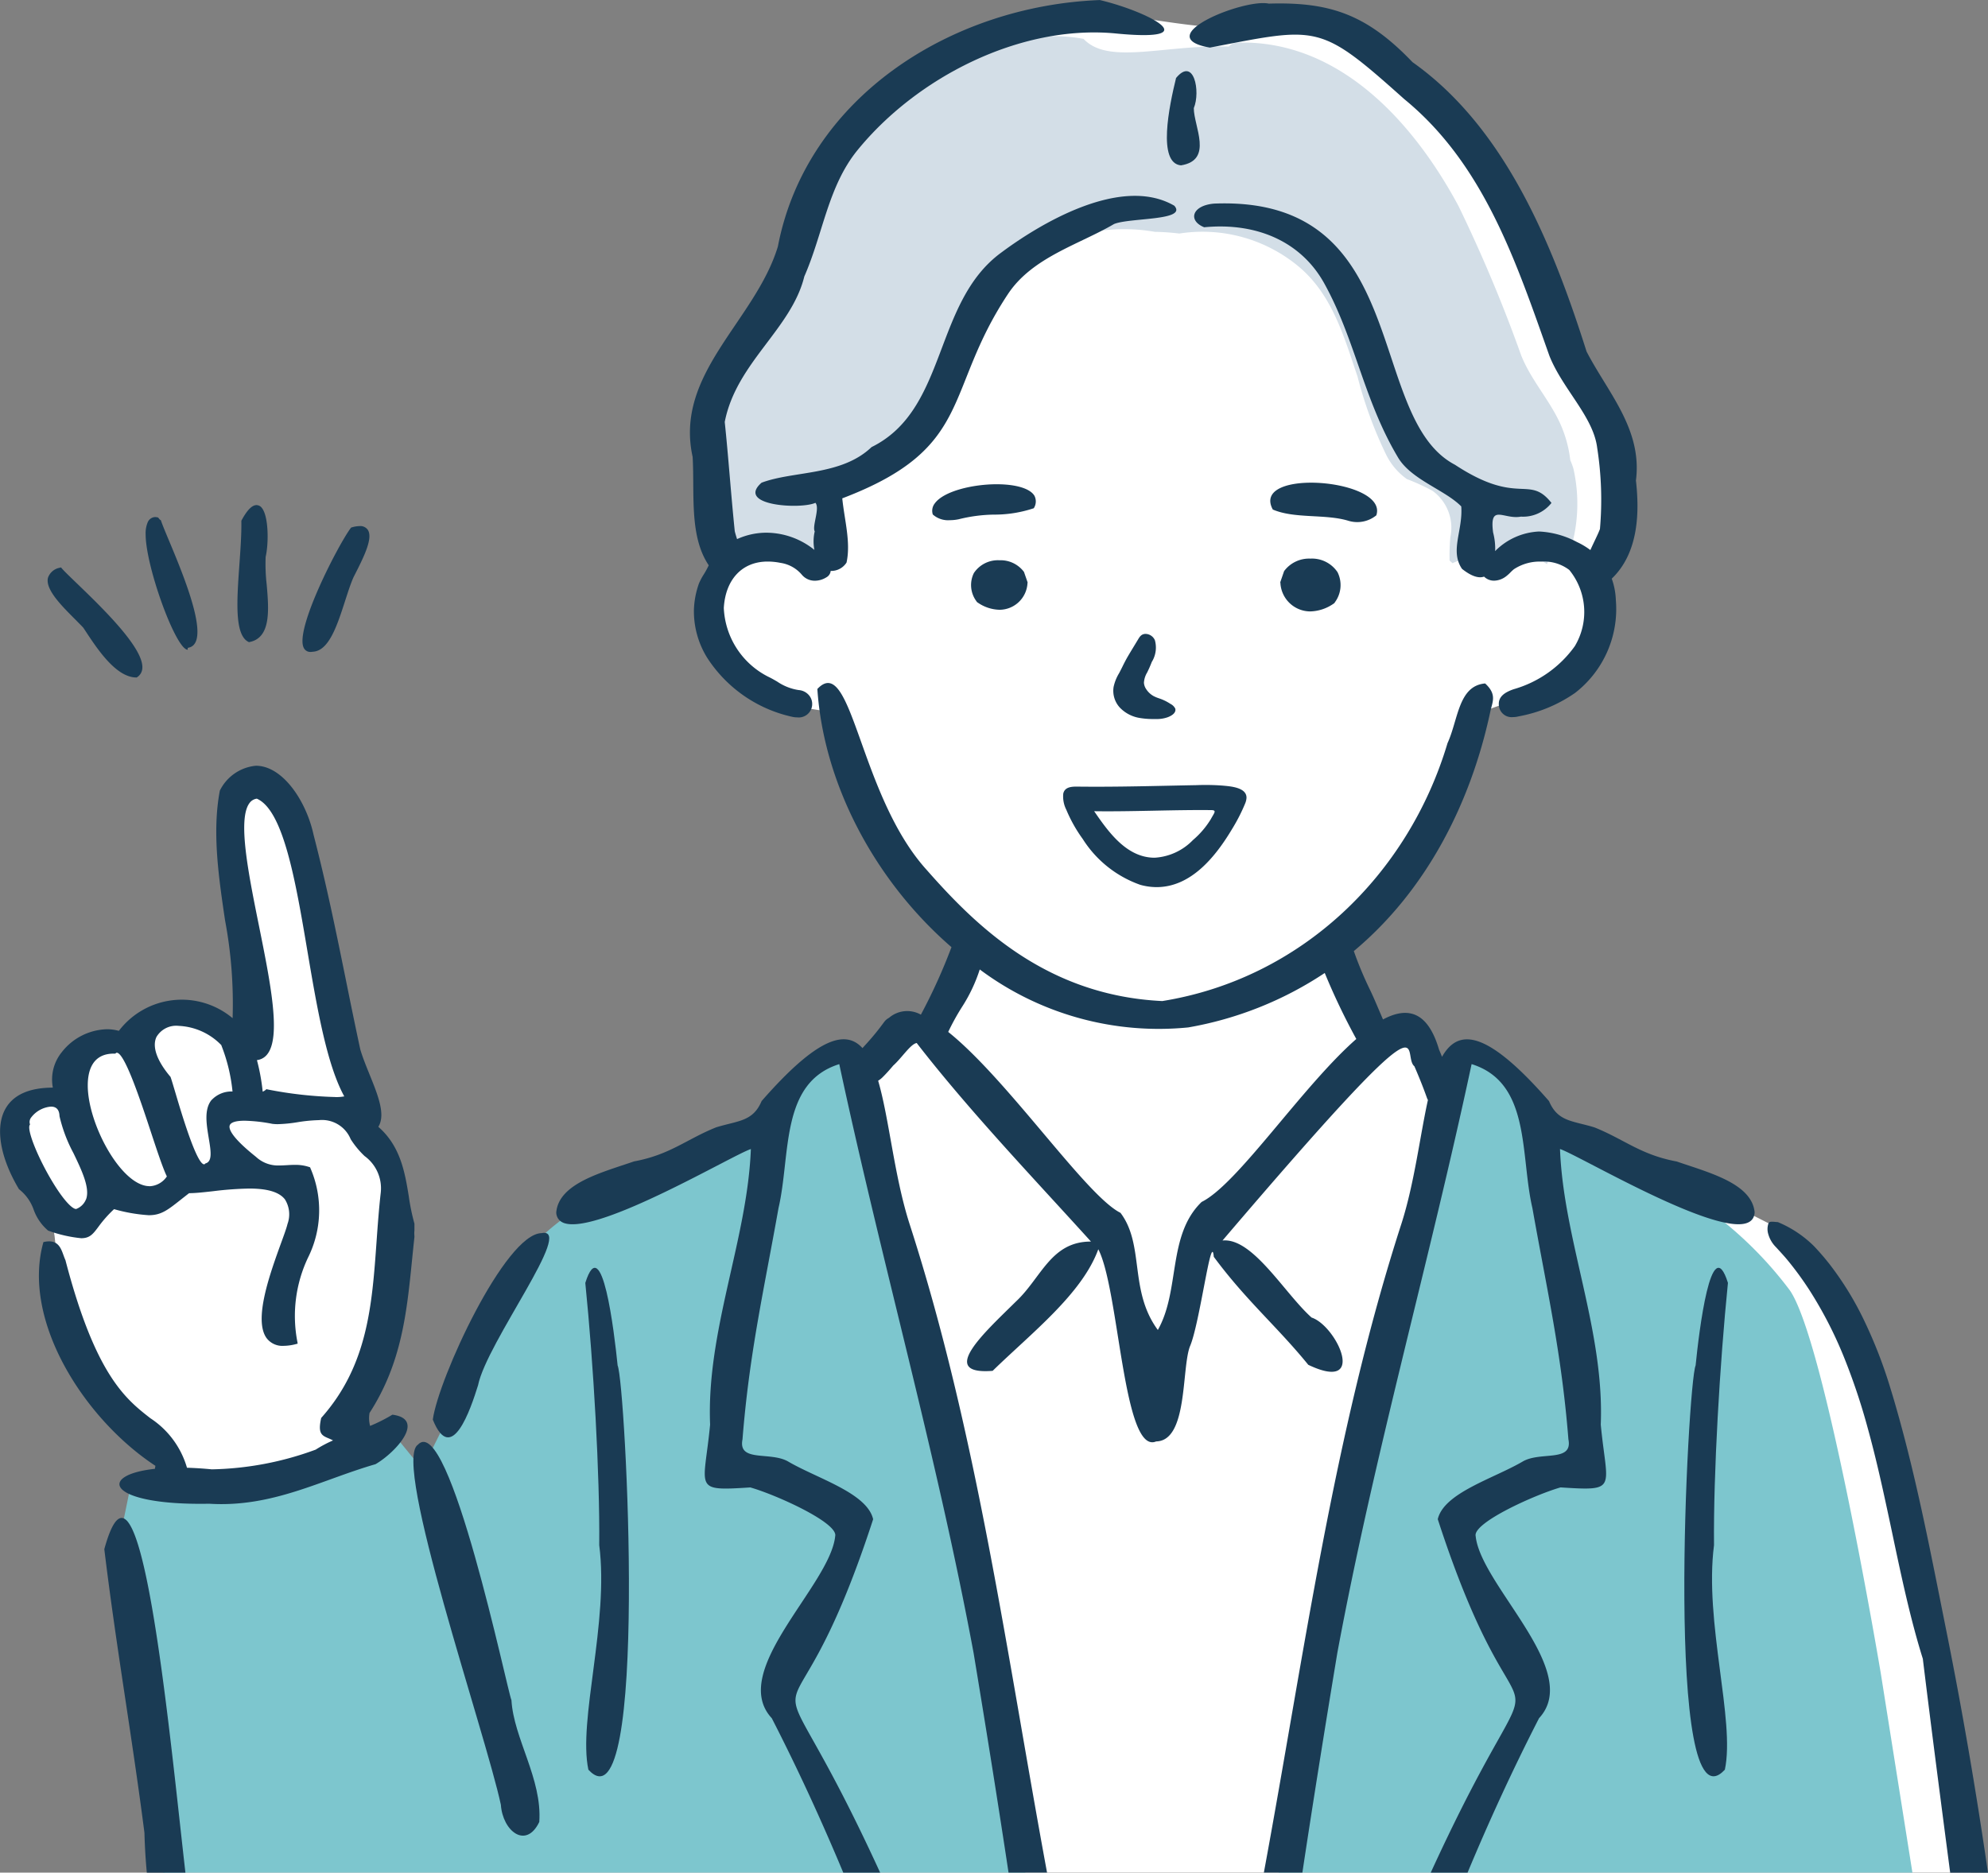 <svg xmlns="http://www.w3.org/2000/svg" width="151.189" height="142.454" viewBox="0 0 151.189 142.454">
  <rect x="0" y="0" width="151.189" height="142.454" fill="#808080" stroke="none"/>
  <g id="男性_指差し" data-name="男性　指差し" transform="translate(-829.196 -296.68)">
    <path id="白" d="M983.138,438.962s-4.721-30.807-7.275-35.684a58.874,58.874,0,0,0-6.658-9.6l-1.036-.526-1.116-.567-2.879-1.461-11.146-4.644a.979.979,0,0,1-.283.2c-.357.169-1.029.235-1.893-.864-.1-.126-.2-.265-.3-.423-.595-.906-1.212-1.811-1.8-2.593a.139.139,0,0,0-.014-.018,15.632,15.632,0,0,0-1.123-1.351,3.651,3.651,0,0,0-1.162-.915,5.527,5.527,0,0,0-.848-.265,1.884,1.884,0,0,0-.937,0,1.446,1.446,0,0,0-.846.727,1.577,1.577,0,0,1-.172.249.481.481,0,0,1-.707.128,2.606,2.606,0,0,1-.67-.919c-.27-.537-1.466-2.117-2.886-1.674a2.068,2.068,0,0,0-.674.359l-.567-1.043-1.37-2.52-1.189-2.277v0l-.505-.967-.162-.313a15.264,15.264,0,0,0,5.263-4.491c1.934-2.863,5.805-12.616,5.805-12.925,0-.128.482-.359,1.081-.588.194-.073.4-.146.606-.215a8.607,8.607,0,0,1,1.642-.437c.464,0,5.572-1.548,6.036-5.186a17.483,17.483,0,0,0,.105-3.519,4.778,4.778,0,0,1,.087-1.806,2.4,2.4,0,0,1,.272-.558c.853-1.317,1.084-1.162.93-3.949s.309-3.174-1.008-5.958-2.785-5.5-4.411-9.29-1.006-3.949-4.413-9.443-6.269-9.832-10.14-11.379-4.18-1.392-6.733-.851-3.251.773-4.721.7c-.165-.009-.368-.025-.6-.05-.883-.087-2.165-.27-3.247-.432h0c-1.132-.171-2.039-.32-2.039-.32a14.24,14.24,0,0,0-4.481-.08,21.589,21.589,0,0,0-11.288,4c-3.956,2.929-6.974,5.257-8.558,9.56a.009.009,0,0,0,0,.007c-.149.4-.284.807-.4,1.239-1.1,3.9-.942,4.459-1.934,6.13-.311.524-.736,1.157-1.347,2.035-2.344,3.37-2.945,1.376-3.153,4.635-.018.3-.034.647-.048,1.047-.16,4.724-.56,5.124,0,8.325a22.918,22.918,0,0,0,.915,3.215v0a1.891,1.891,0,0,1,.009.94v0c-.014.059-.03.119-.05.183a4.723,4.723,0,0,1-.393.862c-1.121,2-1.441,1.921-1.121,2.8s1.681,6.8,6,7.525l1.795.3.629.1,1.42.238a42.05,42.05,0,0,0,2.481,7.444c1.76,4,6.484,9.285,7.044,10.006a.319.319,0,0,1,.057.165,2.47,2.47,0,0,1-.139.86,36.743,36.743,0,0,1-2.2,4.943c-.309.6-.521,1-.521,1a4.66,4.66,0,0,0-.944-.508,1.133,1.133,0,0,0-1.139.027c-.64.56-1.04,1.28-2.161,2.321l-.066.059c-.681.6-.793.153-1.054-.185a.6.6,0,0,0-.64-.274,1.889,1.889,0,0,1-.272.027c-.8.03-1.342-.341-2.929,1.173-1.763,1.68-.162,2.641-3.123,4.161s-14.087,6.564-14.087,6.564-.471.444-1.061,1.013c-.391.377-.837.812-1.23,1.207a13.863,13.863,0,0,0-.992,1.063,53.75,53.75,0,0,0-4.8,8.243c-.633,1.564-1.536,3.841-2.245,5.643-.359.91-.67,1.7-.871,2.211l-.247.631-1.04-.08-.654-1.139-.576-1-.521-.91s-.661-.069-1.253-.172h0a4.84,4.84,0,0,1-.732-.171c-.114-.041-.183-.082-.183-.126,0-.24.96-5.044-.24-7.285s-5.764-7.044-6.724-9.685-1.361-7.044-2.481-8.085-2-1.6-2.963-.32-1.76,1.2-1.52,4.084,1.36,4.481,1.04,5.362-2.241.72-4.161-.56-6.8-6-8.165-6.724c-.262-.139-.618-.353-1.037-.6a7.965,7.965,0,0,0,.111,3.716,9.231,9.231,0,0,0,.379,1.1,35.454,35.454,0,0,0,1.8,3.134c.955,1.755.415,3.886.8,5.789,1.048,5.226,5.315,8.624,7.677,13.187.165.318.079.545-.131.657l.648.472-.528.073-.937.128h0l-.293.039-.775.249-.087.544-.32,2.037-.3,1.92.464,3.729,2.232,17.9.389,3.119H983.547Z" transform="translate(-4.477 -3.418)" fill="#fff"/>
    <g id="塗り" transform="translate(830.265 299.432)">
      <path id="手_指差し" data-name="手　指差し" d="M845.952,626.9a10.554,10.554,0,0,0,3.726-.022c1.463-.2,2.919-.408,4.385-.587a23.7,23.7,0,0,0,6.42-1.969c-.2-.572-.4-1.143-.523-1.619-.439-1.634-.586-1.208.879-2.912s.952-2.913,1.978-5.9.513-8.809.439-9.945a6.209,6.209,0,0,0-1.758-3.339c-.952-1.137-1.025-1.776-.586-2.629s-3.3-12.431-3.3-12.431-2.2-9.59-2.93-11.082a2.367,2.367,0,0,0-2.124-1.421,5.054,5.054,0,0,0-2.051,2.2c-.513,1.35,1.245,8.1,1.318,11.153s.805,6.109-.513,6.677-1.392-1.279-2.344-1.7-1.978-.213-4.028.071-1.025,1.421-1.9,1.35-2.856,0-3.808,1.137-.366,1.918-.879,3.339-1.831-.213-3.3.5-.659,1.634-.659,3.2,1.685,2.983,2.344,4.191.586,6.251,1.685,9.8a13.229,13.229,0,0,0,4.541,6.819c1.831,1.563,2.637,2.984,2.71,3.552C845.705,625.532,845.818,626.169,845.952,626.9Z" transform="translate(-834.178 -516.48)" fill="#fff"/>
      <g id="スーツ" transform="translate(8.053 76.93)">
        <path id="Path_2561" data-name="Path 2561" d="M1330.486,731.267h-48.2c.5-3.544,1.594-11.421,1.8-13.7.274-2.972,9.168-37.5,9.168-37.5l1.9-7.607v0l.313-1.242v0l.558-2.236.082-.327s.359.112.855.325a8.118,8.118,0,0,1,2.01,1.18,3.58,3.58,0,0,1,.389.38,10.552,10.552,0,0,1,.734.972.134.134,0,0,1,.014.018c.864,1.265,1.708,2.835,1.708,2.835l.4.181,1.893.864,9.342,4.257s1.232.853,2.8,2.179a29.263,29.263,0,0,1,4.9,5.108c2.694,3.821,6.928,29.145,6.928,29.145Z" transform="translate(-1194.167 -668.495)" fill="#7dc6ce"/>
        <path id="Path_2562" data-name="Path 2562" d="M940.544,730.714H874.994c-.124-1.052-.217-2.1-.293-3.119-.14-1.875-.222-3.638-.322-5.1-.16-2.321-1.173-8.508-1.909-12.8-.434-2.559-.773-4.445-.773-4.445l.3-1.475.384-1.873.206-.995s.307,0,.841.032h0c.343.021.78.053,1.289.107a31.611,31.611,0,0,1,3.194.508c3.027.647,6.809-1.031,9.491-2.053a43.364,43.364,0,0,0,4.982-2.3l.631.773.608.743,1.061,1.3.46-.917.908-1.822.421-.839s3.576-8.814,5.11-11.5a11.981,11.981,0,0,1,2.472-2.883c.361-.322.736-.629,1.111-.915a19.24,19.24,0,0,1,3.315-2.081c1.66-.766,6.388-3.192,9.582-4.342s1.916-.768,3.192-2.044,1.15-1.788,2.812-3.322,2.554-1.406,2.554-1.406l.142.478,3.18,10.764,4.982,20.313,4.342,23.251Z" transform="translate(-871.697 -667.942)" fill="#7dc6ce"/>
      </g>
      <path id="髪" d="M1143.535,342.388a6,6,0,0,0-.236-.633,9.36,9.36,0,0,0-.788-2.83c-.833-1.8-2.187-3.259-2.939-5.122a112.394,112.394,0,0,0-4.779-11.392c-3.382-6.293-9.021-12.641-16.816-12.42a.914.914,0,0,0-.648.3c-4.92-.147-9.168,1.422-11.043-.582-9.531-1.808-23.151,8.473-23.352,19.865-3.44,5.371-6.512,5.474-5.732,14.549.752,3.391.593,5.187,1.116,5.781,2.14-2.4,5.224-1.795,7.469,0,.13-.267,1-.913,1.039-1.467-1.143-7.584,6.64-2.531,9.592-14.589a13.507,13.507,0,0,1,15.285-9.462,17.188,17.188,0,0,1,1.861.13,11.417,11.417,0,0,1,9.227,2.637c2.448,2.145,3.324,5.276,4.327,8.241a31.529,31.529,0,0,0,2.156,5.9,4.966,4.966,0,0,0,1.6,1.9,16.2,16.2,0,0,1,1.951.895,3.471,3.471,0,0,1,1.352,3.537,14.792,14.792,0,0,0-.055,1.767l.22.2a5.623,5.623,0,0,1,.825-.305.581.581,0,0,1,.6-.159,4.87,4.87,0,0,1,.827-.265,5.114,5.114,0,0,1,3.566.1,5.782,5.782,0,0,1,1.364.7c.079-.195.161-.389.23-.586a.97.97,0,0,0,1.592-.6A12.12,12.12,0,0,0,1143.535,342.388Z" transform="translate(-1024.947 -309.502)" fill="#d3dee7"/>
    </g>
    <g id="アウトライン" transform="translate(829.196 296.68)">
      <path id="Path_2563" data-name="Path 2563" d="M1111.491,575.187c-2.748-.508-3.987-1.685-6.253-2.593-1.669-.514-2.794-.425-3.457-2-4.717-5.4-6.887-5.579-8.137-3.372v0l0,0c-.076-.183-.15-.368-.229-.551-.86-2.923-2.4-3.284-4.259-2.289-.328-.743-.625-1.493-.976-2.225a27.627,27.627,0,0,1-1.245-2.975c5.509-4.6,8.876-11.224,10.366-18.15.152-.773.563-1.346-.379-2.209-2.046.174-2.043,2.771-2.86,4.538-2.99,10.031-11.132,17.921-21.693,19.622-8.827-.423-14.18-5.73-17.914-9.972-5.171-5.7-5.674-16.57-8.318-13.768.488,7.309,4.436,14.652,10.2,19.64a42.991,42.991,0,0,1-2.327,5.135,2.116,2.116,0,0,0-2.423.24,1.076,1.076,0,0,0-.368.314,19.176,19.176,0,0,1-1.272,1.572c-.13.144-.258.281-.378.419h0c-1.308-1.445-3.487-.759-7.671,4.026-.663,1.573-1.788,1.484-3.459,2-2.263.908-3.5,2.085-6.251,2.593-2.428.841-5.707,1.66-5.908,3.869a.849.849,0,0,0,.3.656,1.013,1.013,0,0,0,.4.195c2.751.722,12.74-5.222,14.1-5.661-.265,6.891-3.391,13.8-3.1,20.962-.466,4.912-1.376,5.065,3.057,4.779,1.946.551,6.679,2.686,6.457,3.7-.377,3.757-8.156,10.264-4.822,13.858,2.078,4.054,3.853,7.957,5.435,11.745h2.805c-9.544-20.818-7.408-5.744-.533-26.884-.464-2-4.23-3.087-6.436-4.374-1.356-.814-3.855.085-3.5-1.7.521-6.569,1.625-11.325,2.739-17.594.942-4.038.1-9.537,4.621-10.952,3.26,15.232,7.4,29.664,10.214,44.784,1.008,6.082,1.891,11.631,2.659,16.716h2.929c-3.057-16.515-5.309-33.444-10.472-49.391-1.159-3.64-1.534-7.975-2.373-10.847h0a1.8,1.8,0,0,0,.334-.261c.287-.284.555-.586.814-.894.647-.575,1.309-1.632,1.783-1.714,4.013,5.184,9.014,10.416,13.254,15.105h-.029c-3.024.008-3.747,2.758-5.672,4.556-2.346,2.319-6.016,5.614-1.776,5.278,2.953-2.881,6.8-5.853,8.034-9.249,1.6,3.081,1.889,15.684,4.4,14.618,2.411-.045,1.924-5.482,2.562-7.211.757-1.71,1.642-8.911,1.82-6.834,2.46,3.328,4.832,5.317,7.187,8.217,4.558,2.171,2.155-2.973.253-3.594-2.062-1.843-4.479-6.093-6.775-5.861,16.894-19.811,13.5-14.141,14.592-13.255.346.8.67,1.6.961,2.422a.7.7,0,0,0,.069.139v0c-.608,2.762-1.029,6.32-2.005,9.383-5.163,15.948-7.415,32.877-10.472,49.391h2.929c.768-5.085,1.651-10.634,2.659-16.716,2.81-15.12,6.953-29.552,10.211-44.784,4.527,1.415,3.681,6.914,4.623,10.952,1.113,6.269,2.218,11.025,2.739,17.594.352,1.781-2.147.883-3.5,1.7-2.206,1.287-5.972,2.371-6.436,4.374,6.875,21.14,9.008,6.066-.533,26.884h2.8c1.582-3.789,3.357-7.692,5.435-11.745,3.336-3.594-4.442-10.1-4.82-13.858-.224-1.011,4.511-3.146,6.457-3.7,4.433.286,3.523.133,3.057-4.779.288-7.163-2.838-14.07-3.1-20.962,1.175.38,8.762,4.85,12.594,5.611,1.157.233,1.971.124,2.165-.535a1.062,1.062,0,0,0,.043-.265C1117.2,576.846,1113.919,576.028,1111.491,575.187Zm-36.131,3.078c-2.619,2.538-1.614,6.7-3.329,9.739-2.213-3.007-.991-6.463-2.842-8.912-2.618-1.3-8.552-10.122-13.1-13.761a17.945,17.945,0,0,1,1.041-1.888,12.038,12.038,0,0,0,1.357-2.864,22.751,22.751,0,0,0,15.856,4.41,27.136,27.136,0,0,0,10.381-4.142,50.359,50.359,0,0,0,2.4,5.022C1083,569.486,1078.1,576.921,1075.36,578.265Z" transform="translate(-983.976 -486.832)" fill="#1a3b54"/>
      <g id="Group_1758" data-name="Group 1758" transform="translate(7.933 92.937)">
        <path id="Path_2564" data-name="Path 2564" d="M1426.882,753.472c-.6,1.31-2.423,35.792,2.224,30.75.8-3.751-1.583-11.229-.825-17.078-.052-5.385.435-13.776,1.059-19.952C1428.072,743.147,1427.137,750.913,1426.882,753.472Z" transform="translate(-1305.862 -742.539)" fill="#1a3b54"/>
        <path id="Path_2565" data-name="Path 2565" d="M1036.6,747.194c.624,6.175,1.11,14.566,1.059,19.952.758,5.849-1.623,13.327-.825,17.078,4.646,5.042,2.827-29.441,2.224-30.75C1038.8,750.913,1037.869,743.147,1036.6,747.194Z" transform="translate(-1000.02 -742.539)" fill="#1a3b54"/>
        <path id="Path_2566" data-name="Path 2566" d="M1469.126,760.887l-.414-2.071c-.933-4.687-1.9-9.532-3.194-14.19-.2-.716-.4-1.427-.615-2.115a35.89,35.89,0,0,0-2.081-5.38,23.727,23.727,0,0,0-2.613-4.23c-.377-.478-.775-.938-1.184-1.365a8.579,8.579,0,0,0-2.723-1.806l-.183-.014c-.087-.007-.174-.016-.259-.016-.144,0-.192.027-.217.048a.226.226,0,0,0-.055.071,1.317,1.317,0,0,0-.021.811,2.264,2.264,0,0,0,.59,1.006l.249.272c.217.238.443.485.658.748a24.6,24.6,0,0,1,1.681,2.316,30.95,30.95,0,0,1,2.588,5.046,48.2,48.2,0,0,1,1.813,5.426c.558,2.017,1.015,4.056,1.351,5.609q.26,1.194.512,2.389c.674,3.2,1.374,6.5,2.314,9.5l.009.034,0,.034c.638,5.22,1.328,10.525,2,15.653l.039.3.034.256h2.874C1471.351,772.824,1470.3,766.738,1469.126,760.887Z" transform="translate(-1329.025 -729.7)" fill="#1a3b54"/>
        <path id="Path_2567" data-name="Path 2567" d="M867.65,834.74c-.478-.222-.976.448-1.493,2.334.9,7.438,2.1,14.165,3.052,21.572q.041,1.557.181,3.034h2.936c-.921-8.007-2.456-24.231-4.367-26.671A.907.907,0,0,0,867.65,834.74Z" transform="translate(-866.157 -812.164)" fill="#1a3b54"/>
        <path id="Path_2568" data-name="Path 2568" d="M976.018,807.946c-1.981,1.289,5.13,21.892,6.307,27.391.137,2,1.907,3.414,2.922,1.31.232-3.273-1.949-6.353-2.117-9.265C982.812,826.67,978.405,805.4,976.018,807.946Z" transform="translate(-952.167 -790.986)" fill="#1a3b54"/>
        <path id="Path_2569" data-name="Path 2569" d="M990.825,733.666c-2.768.044-7.848,11.064-8.271,14.186,1.419,3.535,2.872-.781,3.441-2.611C986.656,741.967,993.4,733.155,990.825,733.666Z" transform="translate(-957.572 -732.798)" fill="#1a3b54"/>
      </g>
      <path id="Path_2570" data-name="Path 2570" d="M860.537,605.651c.056-.562.114-1.128.176-1.7,0-.115-.005-.152-.008-.18a2.139,2.139,0,0,1,.009-.322v-.522l-.006-.02a16.13,16.13,0,0,1-.422-2.049c-.292-1.792-.622-3.819-2.318-5.295.573-.923-.032-2.416-.671-3.993-.258-.636-.524-1.293-.7-1.891-.39-1.806-.752-3.586-1.1-5.307-.752-3.7-1.463-7.194-2.452-11.016-.558-2.583-2.353-5.26-4.389-5.26a3.408,3.408,0,0,0-2.725,1.861l-.015.024-.005.028c-.589,3.132-.088,6.544.4,9.844a34.29,34.29,0,0,1,.575,7.446,6.014,6.014,0,0,0-8.651.964,3.339,3.339,0,0,0-.908-.123,4.5,4.5,0,0,0-3.43,1.741,3.3,3.3,0,0,0-.682,2.7c-1.788.005-3,.544-3.6,1.6-.8,1.407-.424,3.688,1.008,6.1l.014.025.023.017a3.4,3.4,0,0,1,1.1,1.553,3.725,3.725,0,0,0,1.079,1.568l.021.017.026.008a10.228,10.228,0,0,0,2.485.568h0c.66,0,.9-.322,1.3-.855a9.291,9.291,0,0,1,1.2-1.356,12.4,12.4,0,0,0,2.639.461c.94,0,1.433-.389,2.414-1.165.195-.154.41-.324.654-.511.491,0,1.147-.074,1.841-.152a25.566,25.566,0,0,1,2.734-.2c1.39,0,2.276.268,2.708.818a2.137,2.137,0,0,1,.2,1.875c-.07.3-.258.821-.5,1.481-.833,2.3-2.092,5.784-1.1,7.191a1.5,1.5,0,0,0,1.312.6,3.8,3.8,0,0,0,.937-.134l.124-.032-.02-.126a10.363,10.363,0,0,1,.807-6.419,8.067,8.067,0,0,0,.183-6.805l-.023-.064-.064-.022a3.312,3.312,0,0,0-1.1-.165c-.2,0-.4.011-.6.023s-.381.022-.568.022a2.45,2.45,0,0,1-1.782-.652c-1.935-1.541-2.085-2.166-2-2.4s.484-.351,1.141-.351a12.209,12.209,0,0,1,2.105.239,3.467,3.467,0,0,0,.414.023,10.85,10.85,0,0,0,1.494-.148,11.665,11.665,0,0,1,1.622-.158,2.352,2.352,0,0,1,2.421,1.447,6.735,6.735,0,0,0,1.059,1.285,3.034,3.034,0,0,1,1.23,2.781c-.143,1.256-.233,2.514-.32,3.731-.345,4.841-.67,9.414-4.185,13.382l-.024.027-.008.036c-.244,1.119.02,1.287.548,1.508a3.862,3.862,0,0,1,.359.167,9.4,9.4,0,0,0-1.317.7,24.045,24.045,0,0,1-7.9,1.5c-.677-.066-1.306-.105-1.89-.122a6.732,6.732,0,0,0-2.788-3.769c-1.856-1.449-4.166-3.251-6.448-11.994l0-.012-.005-.011c-.058-.126-.107-.262-.155-.393-.176-.488-.376-1.042-1.09-1.042a1.788,1.788,0,0,0-.346.037l-.086.017-.023.084c-1.616,5.958,3.163,13.406,8.542,16.938-.016.071-.029.147-.04.227-4.471.488-3.575,2.8,4.128,2.656,4.832.3,8.508-1.813,12.648-3.008,1.47-.843,3.894-3.428,1.285-3.766a12.566,12.566,0,0,1-1.695.855,2.247,2.247,0,0,1-.042-.989C859.743,613.544,860.129,609.71,860.537,605.651Zm-24.8-4.573a1.3,1.3,0,0,1-.746.735s0,0,0,0h-.016c-.246,0-.853-.526-1.756-2.009-1.12-1.839-1.979-3.965-1.767-4.374l.028-.055-.021-.058a.558.558,0,0,1,.121-.482,2.1,2.1,0,0,1,1.494-.809c.416,0,.634.244.647.726a11.336,11.336,0,0,0,1.067,2.824C835.413,598.877,836.055,600.224,835.742,601.078Zm4.833-1h0c-2.135,0-4.7-4.709-4.7-7.666,0-1.1.344-2.418,1.982-2.418l.112,0,.041-.035a.105.105,0,0,1,.071-.032c.606,0,1.846,3.754,2.586,6,.487,1.475.91,2.758,1.224,3.41A1.665,1.665,0,0,1,840.576,600.083Zm4.73-6.575c-.6.71-.4,1.875-.233,2.9.159.952.3,1.774-.218,1.936l-.035.011-.025.027c-.037.039-.059.039-.067.039-.574,0-1.742-3.945-2.182-5.43-.159-.536-.284-.96-.366-1.194l-.008-.024-.017-.02c-1.022-1.212-1.4-2.284-1.055-3.019a1.74,1.74,0,0,1,1.694-.845,4.806,4.806,0,0,1,3.24,1.465c.007.025.016.051.025.076a13.051,13.051,0,0,1,.826,3.452A2.051,2.051,0,0,0,845.305,593.508Zm9.406-.206a30.613,30.613,0,0,1-5.169-.579l-.074-.021-.058.05a.808.808,0,0,1-.231.142,15.353,15.353,0,0,0-.438-2.4,1.157,1.157,0,0,0,.775-.431c1.084-1.331.254-5.45-.625-9.81-.8-3.964-1.625-8.063-.725-9.3a.821.821,0,0,1,.566-.348c2.034.877,2.955,6.315,3.845,11.575.716,4.225,1.455,8.595,2.791,11.044l.015.028,0,0A3.186,3.186,0,0,1,854.711,593.3Z" transform="translate(-829.196 -509.845)" fill="#1a3b54"/>
      <g id="Group_1759" data-name="Group 1759" transform="translate(70.896 36.718)">
        <path id="Path_2571" data-name="Path 2571" d="M1207.1,575.015c-.487-.007-1.1-.032-1.228.526a2.229,2.229,0,0,0,.233,1.237,10.966,10.966,0,0,0,1.246,2.218,8.531,8.531,0,0,0,4.367,3.485,4.636,4.636,0,0,0,1.251.178c2.652,0,4.518-2.369,5.753-4.44a13.536,13.536,0,0,0,.983-1.927,1.321,1.321,0,0,0,.1-.4.574.574,0,0,0,0-.087c-.048-.738-1.242-.814-1.779-.866a16.969,16.969,0,0,0-2.019-.037C1213.022,574.956,1210.111,575.047,1207.1,575.015Zm9.992,1.784c.483,0,.274.187.007.679a6.571,6.571,0,0,1-1.365,1.6,4.409,4.409,0,0,1-2.913,1.344c-2.131,0-3.519-1.964-4.6-3.537C1211.087,576.927,1214.284,576.769,1217.094,576.8Z" transform="translate(-1195.905 -551.893)" fill="#1a3b54"/>
        <path id="Path_2572" data-name="Path 2572" d="M1226.61,523.494a2.081,2.081,0,0,0,.24-1.652.794.794,0,0,0-.707-.486c-.323,0-.458.226-.577.427l-.485.8c-.135.224-.271.449-.4.679-.1.187-.2.379-.293.57-.08.162-.16.323-.245.481l-.02.038a3.374,3.374,0,0,0-.415,1.039,1.887,1.887,0,0,0,.473,1.57,2.675,2.675,0,0,0,1.524.793,6.052,6.052,0,0,0,.9.079l.094,0c.076,0,.153,0,.231,0a2.462,2.462,0,0,0,.9-.139c.428-.164.636-.4.568-.654a.815.815,0,0,0-.366-.359l-.04-.026a3.656,3.656,0,0,0-.493-.266c-.109-.051-.224-.091-.338-.131a2.606,2.606,0,0,1-.417-.174,1.587,1.587,0,0,1-.558-.525.983.983,0,0,1-.171-.487,1.692,1.692,0,0,1,.242-.773A8.626,8.626,0,0,0,1226.61,523.494Z" transform="translate(-1209.914 -509.853)" fill="#1a3b54"/>
        <path id="Path_2573" data-name="Path 2573" d="M1175.437,495.258a2.193,2.193,0,0,0-1.939.97,2.061,2.061,0,0,0,.2,2.155l.027.048.045.031a3.024,3.024,0,0,0,1.687.562h0a2.14,2.14,0,0,0,2.117-2.021l.01-.062-.274-.791-.019-.028A2.217,2.217,0,0,0,1175.437,495.258Z" transform="translate(-1170.329 -489.356)" fill="#1a3b54"/>
        <path id="Path_2574" data-name="Path 2574" d="M1285.138,494.674a2.365,2.365,0,0,0-1.977.924l-.021.029-.291.843.011.066a2.282,2.282,0,0,0,2.258,2.155h0a3.229,3.229,0,0,0,1.8-.6l.048-.033.029-.051a2.2,2.2,0,0,0,.21-2.3A2.339,2.339,0,0,0,1285.138,494.674Z" transform="translate(-1256.38 -488.898)" fill="#1a3b54"/>
        <path id="Path_2575" data-name="Path 2575" d="M1287.373,470.245c.939-2.783-9.6-3.626-7.872-.441,1.663.715,3.992.32,5.752.856A2.3,2.3,0,0,0,1287.373,470.245Z" transform="translate(-1253.599 -467.761)" fill="#1a3b54"/>
        <path id="Path_2576" data-name="Path 2576" d="M1167.293,469.2c-.326-.548-1.4-.875-2.882-.875-1.769,0-4.017.512-4.7,1.462a.91.91,0,0,0-.147.838,1.741,1.741,0,0,0,1.29.434,3.342,3.342,0,0,0,.688-.073,11.633,11.633,0,0,1,2.675-.351,9.47,9.47,0,0,0,3.025-.484A.946.946,0,0,0,1167.293,469.2Z" transform="translate(-1159.52 -468.206)" fill="#1a3b54"/>
      </g>
      <g id="Group_1760" data-name="Group 1760" transform="translate(52.484 0)">
        <path id="Path_2577" data-name="Path 2577" d="M1075.153,339.682a6.345,6.345,0,0,1-.375.689,4.523,4.523,0,0,0-.376.713,6.567,6.567,0,0,0-.376,1.986,6.713,6.713,0,0,0,1,3.633,10.343,10.343,0,0,0,6.45,4.5,1.753,1.753,0,0,0,.4.048,1.025,1.025,0,0,0,.926-1.652,1.133,1.133,0,0,0-.809-.425,3.947,3.947,0,0,1-1.637-.647c-.227-.132-.462-.267-.706-.382a6.162,6.162,0,0,1-3.351-5.215c.127-2.179,1.4-3.532,3.331-3.532a4.91,4.91,0,0,1,.979.1,2.624,2.624,0,0,1,1.619.895,1.274,1.274,0,0,0,1,.463,1.66,1.66,0,0,0,.87-.257.633.633,0,0,0,.323-.435.532.532,0,0,0,0-.054,1.375,1.375,0,0,0,1.212-.637c.335-1.536-.157-3.224-.325-4.883,10.064-3.827,7.668-8.083,12.584-15.516,1.852-2.822,5.405-3.779,8.088-5.354,1.214-.493,5.6-.24,4.581-1.391-4.094-2.377-10.345,1.467-13.149,3.555-5.207,3.8-4.071,11.95-9.876,14.806-2.3,2.2-5.913,1.79-8.365,2.709-2,1.757,3.006,2.041,4.094,1.53.365.4-.268,1.787-.051,2.173a3.36,3.36,0,0,0-.025,1.409,5.858,5.858,0,0,0-3.643-1.308,5.4,5.4,0,0,0-1.533.223,5.6,5.6,0,0,0-.706.264c-.069-.216-.131-.42-.175-.6-.308-3.028-.485-5.69-.762-8.309.876-4.511,5.069-7.063,6.052-11.071,1.425-3.25,1.8-6.829,4.021-9.578,4.535-5.585,12.38-9.566,19.574-8.915,7.31.727,2.367-1.717-1.122-2.533-11.351.442-22.315,7.445-24.484,18.752-1.728,5.674-7.882,9.641-6.482,16C1074.089,334.254,1073.655,337.454,1075.153,339.682Z" transform="translate(-1073.737 -296.68)" fill="#1a3b54"/>
        <path id="Path_2578" data-name="Path 2578" d="M1252.288,301.209c8.278-1.59,8.313-1.865,14.785,3.921,6.075,4.97,8.52,12.429,11.035,19.524,1,2.524,3.341,4.623,3.634,7a25.548,25.548,0,0,1,.21,6.177c-.157.422-.46,1-.728,1.6a5.658,5.658,0,0,0-1.021-.611,6.774,6.774,0,0,0-2.88-.8,5.019,5.019,0,0,0-3.34,1.487,4.8,4.8,0,0,0-.156-1.412c-.294-2.245.823-.96,2.114-1.207a2.743,2.743,0,0,0,2.325-1.042c-1.73-2.189-2.5.275-7.334-2.9-6.866-3.6-3.15-20.479-18.319-19.87-1.7.143-2.007,1.3-.759,1.8,4.065-.391,7.407,1.15,9.131,4.268,2.363,4.269,2.984,8.814,5.579,13.19.99,1.735,3.582,2.5,4.841,3.777.134,1.836-.881,3.384.058,4.752.748.593,1.29.727,1.676.589a1.078,1.078,0,0,0,.759.309,1.555,1.555,0,0,0,.922-.336,2.962,2.962,0,0,0,.322-.29,3.055,3.055,0,0,1,.27-.248,3.565,3.565,0,0,1,2.1-.577,3.15,3.15,0,0,1,2.108.635,5.059,5.059,0,0,1,.419,5.8,8.632,8.632,0,0,1-4.661,3.276c-.644.229-1.277.576-1.083,1.4a.974.974,0,0,0,1.042.718,1.712,1.712,0,0,0,.425-.055,10.969,10.969,0,0,0,4.3-1.786,8.073,8.073,0,0,0,3.1-7.056,5.359,5.359,0,0,0-.312-1.635c2.086-2,2.1-5.145,1.839-7.471.5-3.9-2.139-6.684-3.755-9.807-2.542-8.025-6.142-17-13.239-22.014-3.5-3.663-6.322-4.588-10.932-4.452C1254.891,297.457,1247.62,300.391,1252.288,301.209Z" transform="translate(-1212.759 -297.588)" fill="#1a3b54"/>
        <path id="Path_2579" data-name="Path 2579" d="M1243.747,329.067c2.487-.4.969-2.968.976-4.354.524-1.256.011-3.938-1.35-2.292C1242.849,324.559,1241.941,328.905,1243.747,329.067Z" transform="translate(-1206.417 -316.488)" fill="#1a3b54"/>
      </g>
      <g id="Group_1761" data-name="Group 1761" transform="translate(3.619 38.424)">
        <path id="Path_2580" data-name="Path 2580" d="M937.015,492.715h0a.942.942,0,0,0,.16-.015c1.23-.055,1.856-2,2.461-3.873.214-.662.415-1.288.632-1.782.049-.1.108-.214.172-.34.7-1.376,1.3-2.661.93-3.263a.687.687,0,0,0-.634-.3,2.226,2.226,0,0,0-.6.1l-.045.013-.029.038c-.927,1.234-4.277,7.7-3.573,9.11A.549.549,0,0,0,937.015,492.715Z" transform="translate(-917.008 -481.546)" fill="#1a3b54"/>
        <path id="Path_2581" data-name="Path 2581" d="M914.165,486.114l.044.022.048-.01c1.646-.334,1.464-2.481,1.3-4.375a13.62,13.62,0,0,1-.079-2.105c.239-1.038.227-3.072-.285-3.715a.518.518,0,0,0-.41-.221c-.343,0-.715.378-1.135,1.157l-.018.033v.037c.018.967-.067,2.145-.148,3.284C913.287,482.976,913.1,485.576,914.165,486.114Z" transform="translate(-898.894 -475.711)" fill="#1a3b54"/>
        <path id="Path_2582" data-name="Path 2582" d="M884.009,490.052v-.143a.115.115,0,0,0,.051-.011c2.238-.42-1.664-8.312-2.093-9.7-.153-.067-.162-.221-.278-.221l-.123-.019a.641.641,0,0,0-.6.4,2.155,2.155,0,0,0-.157.916C880.81,483.737,883.112,490.052,884.009,490.052Z" transform="translate(-873.352 -479.05)" fill="#1a3b54"/>
        <path id="Path_2583" data-name="Path 2583" d="M848.778,502.382l.228.347c.846,1.279,2.261,3.42,3.787,3.437h.044l.037-.025a.861.861,0,0,0,.391-.668c.133-1.539-3.075-4.63-4.991-6.478-.532-.512-.952-.917-1.136-1.133l-.06-.07-.088.027a1.166,1.166,0,0,0-.9.759c-.22.88,1.007,2.107,2.089,3.19C848.39,501.984,848.6,502.19,848.778,502.382Z" transform="translate(-846.06 -493.054)" fill="#1a3b54"/>
      </g>
    </g>
  </g>
</svg>
